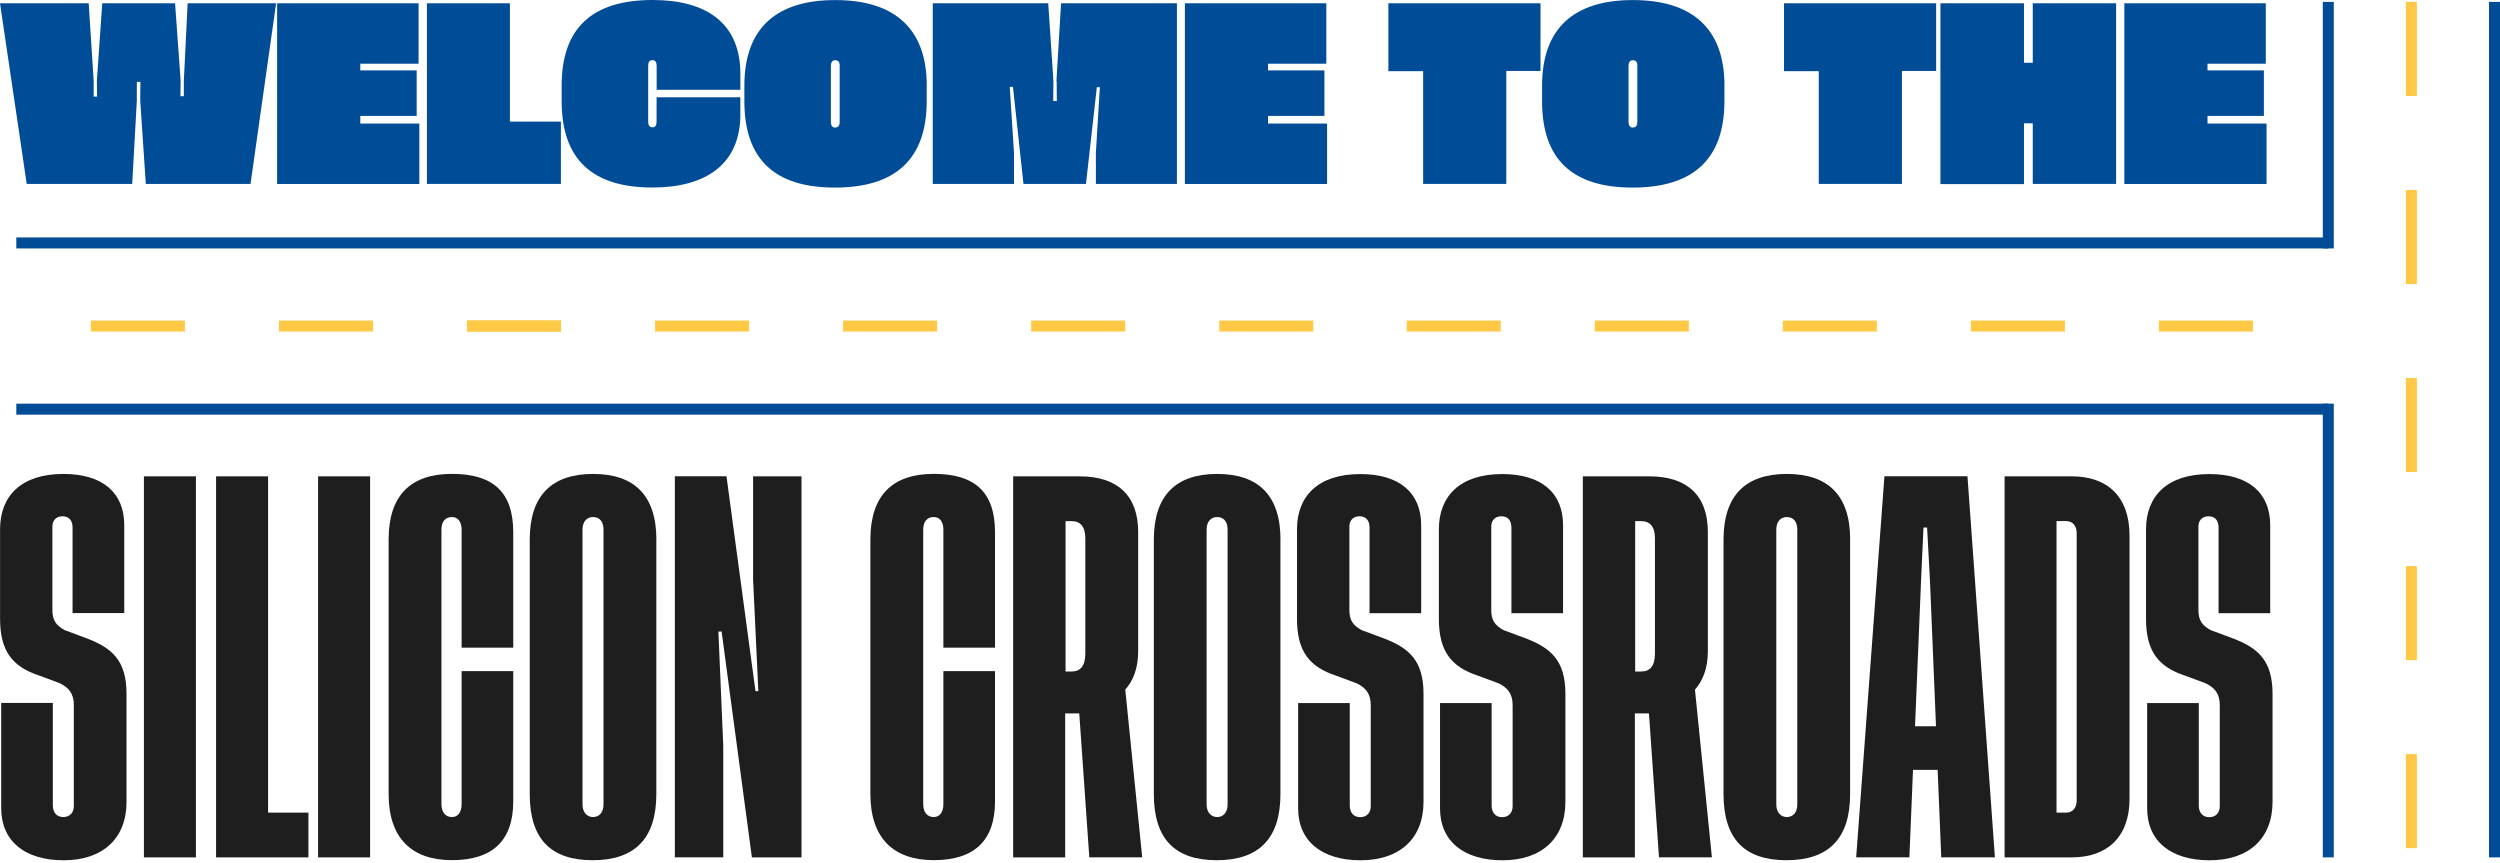<svg width="614" height="212" viewBox="0 0 614 212" fill="none" xmlns="http://www.w3.org/2000/svg">
<g clip-path="url(#clip0_4138_2873)">
<path d="M17.819 150.563V129.578C17.819 127.901 17.028 126.799 15.336 126.799C13.752 126.799 12.868 127.886 12.868 129.283V149.787C12.868 152.364 13.752 153.543 15.832 154.739L21.669 156.912C27.412 159.193 31.075 162.158 31.075 170.385V196.927C31.075 206.038 25.13 211.285 15.631 211.285C6.131 211.285 0.295 206.613 0.295 198.479V172.635H12.976V197.796C12.976 199.473 13.861 200.668 15.553 200.668C17.136 200.668 18.13 199.581 18.13 197.998V173.147C18.13 170.369 16.934 168.894 14.668 167.792L9.624 165.914C2.996 163.741 0.016 159.876 0.016 151.945V129.966C0.016 121.848 5.169 116.399 15.569 116.399C25.27 116.399 30.516 121.056 30.516 128.972V150.563H17.835H17.819Z" fill="#1E1E1E"/>
<path d="M48.118 116.989V210.571H35.343V116.989H48.118Z" fill="#1E1E1E"/>
<path d="M75.747 199.581V210.571H53.069V116.989H65.844V199.581H75.747Z" fill="#1E1E1E"/>
<path d="M90.897 116.989V210.571H78.122V116.989H90.897Z" fill="#1E1E1E"/>
<path d="M126.054 196.803C126.054 206.613 120.807 211.254 110.997 211.254C101.187 211.254 95.444 205.914 95.444 195.018V132.527C95.444 121.63 100.893 116.384 110.997 116.384C121.102 116.384 126.054 120.839 126.054 130.742V159.069H113.372V130.059C113.372 128.18 112.487 126.985 110.997 126.985C109.414 126.985 108.421 128.072 108.421 130.059V197.501C108.421 199.488 109.414 200.668 110.997 200.668C112.487 200.668 113.372 199.473 113.372 197.501V164.828H126.054V196.818V196.803Z" fill="#1E1E1E"/>
<path d="M161.195 132.542V195.033C161.195 206.023 155.84 211.269 145.549 211.269C135.258 211.269 130.104 206.023 130.104 195.033V132.542C130.104 121.646 135.553 116.399 145.657 116.399C155.762 116.399 161.21 121.646 161.21 132.542H161.195ZM148.219 130.059C148.219 128.072 147.225 126.985 145.642 126.985C144.152 126.985 143.065 128.072 143.065 130.059V197.594C143.065 199.473 144.152 200.668 145.642 200.668C147.225 200.668 148.219 199.473 148.219 197.594V130.059Z" fill="#1E1E1E"/>
<path d="M184.959 142.336V116.989H196.849V210.571H184.664L177.229 155.111H176.438L177.633 183.128V210.555H165.743V116.974H178.425L185.549 169.748H186.248L184.959 142.321V142.336Z" fill="#1E1E1E"/>
<path d="M244.377 196.803C244.377 206.613 239.13 211.254 229.321 211.254C219.511 211.254 213.768 205.914 213.768 195.018V132.527C213.768 121.63 219.216 116.384 229.321 116.384C239.425 116.384 244.377 120.839 244.377 130.742V159.069H231.695V130.059C231.695 128.18 230.811 126.985 229.321 126.985C227.737 126.985 226.744 128.072 226.744 130.059V197.501C226.744 199.488 227.737 200.668 229.321 200.668C230.811 200.668 231.695 199.473 231.695 197.501V164.828H244.377V196.818V196.803Z" fill="#1E1E1E"/>
<path d="M267.535 210.571L265.067 175.212H261.606V210.571H248.832V116.989H265.176C274.489 116.989 279.534 121.739 279.534 130.649V159.954C279.534 164.207 278.246 167.28 276.367 169.36L280.527 210.555H267.551L267.535 210.571ZM263.189 164.921C265.362 164.921 266.558 163.539 266.558 160.466V132.247C266.558 129.376 265.362 127.994 263.189 127.994H261.699V164.936H263.189V164.921Z" fill="#1E1E1E"/>
<path d="M314.474 132.542V195.033C314.474 206.023 309.119 211.269 298.828 211.269C288.537 211.269 283.384 206.023 283.384 195.033V132.542C283.384 121.646 288.832 116.399 298.937 116.399C309.041 116.399 314.49 121.646 314.49 132.542H314.474ZM301.498 130.059C301.498 128.072 300.504 126.985 298.921 126.985C297.431 126.985 296.345 128.072 296.345 130.059V197.594C296.345 199.473 297.431 200.668 298.921 200.668C300.504 200.668 301.498 199.473 301.498 197.594V130.059Z" fill="#1E1E1E"/>
<path d="M336.36 150.563V129.577C336.36 127.901 335.568 126.799 333.876 126.799C332.293 126.799 331.408 127.885 331.408 129.282V149.787C331.408 152.363 332.293 153.543 334.373 154.738L340.209 156.911C345.952 159.193 349.615 162.158 349.615 170.384V196.927C349.615 206.038 343.67 211.285 334.171 211.285C324.672 211.285 318.82 206.628 318.82 198.51V172.666H331.501V197.827C331.501 199.503 332.386 200.699 334.078 200.699C335.661 200.699 336.655 199.612 336.655 198.029V173.178C336.655 170.4 335.459 168.925 333.193 167.823L328.149 165.945C321.521 163.772 318.541 159.907 318.541 151.975V129.996C318.541 121.878 323.694 116.43 334.093 116.43C343.795 116.43 349.041 121.087 349.041 129.003V150.594H336.36V150.563Z" fill="#1E1E1E"/>
<path d="M371.206 150.563V129.577C371.206 127.901 370.415 126.799 368.723 126.799C367.14 126.799 366.255 127.885 366.255 129.282V149.787C366.255 152.363 367.14 153.543 369.22 154.738L375.056 156.911C380.799 159.193 384.462 162.158 384.462 170.384V196.927C384.462 206.038 378.517 211.285 369.018 211.285C359.518 211.285 353.667 206.628 353.667 198.51V172.666H366.348V197.827C366.348 199.503 367.233 200.699 368.925 200.699C370.508 200.699 371.501 199.612 371.501 198.029V173.178C371.501 170.4 370.306 168.925 368.04 167.823L362.995 165.945C356.367 163.772 353.387 159.907 353.387 151.975V129.996C353.387 121.878 358.54 116.43 368.94 116.43C378.641 116.43 383.888 121.087 383.888 129.003V150.594H371.206V150.563Z" fill="#1E1E1E"/>
<path d="M407.45 210.571L404.982 175.212H401.521V210.571H388.746V116.989H405.091C414.404 116.989 419.448 121.739 419.448 130.649V159.954C419.448 164.207 418.16 167.28 416.282 169.36L420.442 210.555H407.466L407.45 210.571ZM403.088 164.921C405.261 164.921 406.457 163.539 406.457 160.466V132.247C406.457 129.376 405.261 127.994 403.088 127.994H401.598V164.936H403.088V164.921Z" fill="#1E1E1E"/>
<path d="M454.388 132.542V195.033C454.388 206.023 449.033 211.269 438.742 211.269C428.451 211.269 423.298 206.023 423.298 195.033V132.542C423.298 121.646 428.746 116.399 438.851 116.399C448.956 116.399 454.404 121.646 454.404 132.542H454.388ZM441.412 130.059C441.412 128.072 440.419 126.985 438.835 126.985C437.345 126.985 436.259 128.072 436.259 130.059V197.594C436.259 199.473 437.345 200.668 438.835 200.668C440.419 200.668 441.412 199.473 441.412 197.594V130.059Z" fill="#1E1E1E"/>
<path d="M475.871 189.073H469.833L468.948 210.555H455.878L462.817 116.974H483.212L489.949 210.555H476.771L475.886 189.073H475.871ZM475.483 178.378L473.992 142.43L473.294 129.562H472.409L471.819 142.43L470.329 178.378H475.483Z" fill="#1E1E1E"/>
<path d="M523.011 131.549V196.213C523.011 205.712 517.361 210.571 508.855 210.571H492.324V116.989H508.855C517.469 116.989 523.011 121.848 523.011 131.549ZM510.034 130.943C510.034 129.158 509.041 127.979 507.458 127.979H505.083V199.581H507.458C509.041 199.581 510.034 198.386 510.034 196.617V130.959V130.943Z" fill="#1E1E1E"/>
<path d="M544.881 150.563V129.577C544.881 127.901 544.09 126.799 542.398 126.799C540.814 126.799 539.93 127.885 539.93 129.282V149.787C539.93 152.363 540.814 153.543 542.894 154.738L548.731 156.911C554.474 159.193 558.137 162.158 558.137 170.384V196.927C558.137 206.038 552.192 211.285 542.693 211.285C533.193 211.285 527.341 206.628 527.341 198.51V172.666H540.023V197.827C540.023 199.503 540.908 200.699 542.599 200.699C544.183 200.699 545.176 199.612 545.176 198.029V173.178C545.176 170.4 543.981 168.925 541.715 167.823L536.67 165.945C530.042 163.772 527.062 159.907 527.062 151.975V129.996C527.062 121.878 532.215 116.43 542.615 116.43C552.316 116.43 557.563 121.087 557.563 129.003V150.594H544.881V150.563Z" fill="#1E1E1E"/>
<path d="M45.153 23.625V19.775L46.084 0.808H67.815L61.529 45.169H35.809L34.443 24.742L34.49 20.101H33.605V24.742L32.472 45.169H6.566L0 0.808H21.777L23.003 19.775V23.718H23.842L23.795 19.775L25.114 0.808H42.996L44.362 19.775L44.315 23.625H45.153Z" fill="#004C97"/>
<path d="M102.988 30.346V45.185H68.064V0.808H102.802V15.647H88.49V17.292H102.336V28.468H88.49V30.346H102.988Z" fill="#004C97"/>
<path d="M137.757 29.865V45.169H104.851V0.808H125.231V29.865H137.757Z" fill="#004C97"/>
<path d="M181.839 28.033C181.839 40.326 173.395 46.054 160.248 46.054C145.363 46.054 137.943 39.054 137.943 24.835V21.033C137.943 6.815 145.503 0 160.295 0C173.395 0 181.839 5.588 181.839 18.161V22.057H161.273V16.283C161.273 15.305 160.993 14.777 160.233 14.777C159.472 14.777 159.193 15.29 159.193 16.236V29.849C159.193 30.749 159.472 31.262 160.279 31.262C160.978 31.262 161.257 30.703 161.257 29.756V23.889H181.824V28.017L181.839 28.033Z" fill="#004C97"/>
<path d="M227.598 21.048V24.851C227.598 39.069 219.945 46.07 205.06 46.07C190.174 46.07 182.817 39.069 182.817 24.851V21.048C182.817 6.83 190.749 0.016 205.122 0.016C219.495 0.016 227.613 6.83 227.613 21.048H227.598ZM206.239 16.252C206.239 15.274 205.913 14.793 205.106 14.793C204.454 14.793 204.066 15.259 204.066 16.252V29.865C204.066 30.765 204.392 31.324 205.044 31.324C205.882 31.324 206.224 30.858 206.224 29.865V16.252H206.239Z" fill="#004C97"/>
<path d="M259.464 19.915L260.597 0.808H289.049V45.169H269.15V37.47L270.128 21.421H269.383L266.713 45.169H251.362L248.785 21.328H247.994L249.034 37.47V45.169H229.088V0.808H257.446L258.719 19.915L258.673 24.805H259.557L259.511 19.915H259.464Z" fill="#004C97"/>
<path d="M325.929 30.346V45.185H291.005V0.808H325.743V15.647H311.432V17.292H325.277V28.468H311.432V30.346H325.929Z" fill="#004C97"/>
<path d="M378.347 17.432H369.949V45.169H349.522V17.478H340.985V0.808H378.347V17.432Z" fill="#004C97"/>
<path d="M423.515 21.048V24.851C423.515 39.069 415.863 46.07 400.977 46.07C386.092 46.07 378.734 39.069 378.734 24.851V21.048C378.734 6.83 386.666 0.016 401.039 0.016C415.413 0.016 423.531 6.83 423.531 21.048H423.515ZM402.141 16.252C402.141 15.274 401.815 14.793 401.008 14.793C400.356 14.793 399.968 15.259 399.968 16.252V29.865C399.968 30.765 400.294 31.324 400.946 31.324C401.784 31.324 402.126 30.858 402.126 29.865V16.252H402.141Z" fill="#004C97"/>
<path d="M475.514 17.432H467.116V45.169H446.689V17.478H438.152V0.808H475.514V17.432Z" fill="#004C97"/>
<path d="M519.72 0.808V45.169H499.246V30.284H497.089V45.216H476.569V0.808H497.089V15.414H499.246V0.808H519.72Z" fill="#004C97"/>
<path d="M556.662 30.346V45.185H521.738V0.808H556.476V15.647H542.165V17.292H556.01V28.468H542.165V30.346H556.662Z" fill="#004C97"/>
<path d="M593.589 139.03H590.888V162.127H593.589V139.03Z" fill="#FFC845"/>
<path d="M593.589 185.208H590.888V208.305H593.589V185.208Z" fill="#FFC845"/>
<path d="M593.589 0.466H590.888V23.563H593.589V0.466Z" fill="#FFC845"/>
<path d="M593.589 92.837H590.888V115.934H593.589V92.837Z" fill="#FFC845"/>
<path d="M593.589 46.66H590.888V69.756H593.589V46.66Z" fill="#FFC845"/>
<path d="M414.776 78.728H391.68V81.428H414.776V78.728Z" fill="#FFC845"/>
<path d="M368.583 78.728H345.486V81.428H368.583V78.728Z" fill="#FFC845"/>
<path d="M553.325 78.728H530.228V81.428H553.325V78.728Z" fill="#FFC845"/>
<path d="M460.954 78.728H437.857V81.428H460.954V78.728Z" fill="#FFC845"/>
<path d="M507.147 78.728H484.05V81.428H507.147V78.728Z" fill="#FFC845"/>
<path d="M183.981 78.728H160.885V81.428H183.981V78.728Z" fill="#FFC845"/>
<path d="M137.788 78.728H114.691V81.428H137.788V78.728Z" fill="#FFC845"/>
<path d="M322.545 78.728H299.449V81.428H322.545V78.728Z" fill="#FFC845"/>
<path d="M230.159 78.728H207.062V81.428H230.159V78.728Z" fill="#FFC845"/>
<path d="M276.352 78.728H253.255V81.428H276.352V78.728Z" fill="#FFC845"/>
<path d="M571.843 58.316H4.005V61.017H571.843V58.316Z" fill="#004C97"/>
<path d="M571.843 99.139H4.005V101.84H571.843V99.139Z" fill="#004C97"/>
<path d="M573.177 0.466H570.477V61.017H573.177V0.466Z" fill="#004C97"/>
<path d="M573.177 99.139H570.477V210.571H573.177V99.139Z" fill="#004C97"/>
<path d="M614 0.466H611.299V210.571H614V0.466Z" fill="#004C97"/>
<path d="M137.788 78.728H114.691V81.428H137.788V78.728Z" fill="#FFC845"/>
<path d="M45.417 78.728H22.32V81.428H45.417V78.728Z" fill="#FFC845"/>
<path d="M91.61 78.728H68.514V81.428H91.61V78.728Z" fill="#FFC845"/>
</g>
<defs>
<clipPath id="clip0_4138_2873">
<rect width="614" height="211.238" fill="white" transform="translate(0 0.016)"/>
</clipPath>
</defs>
</svg>
